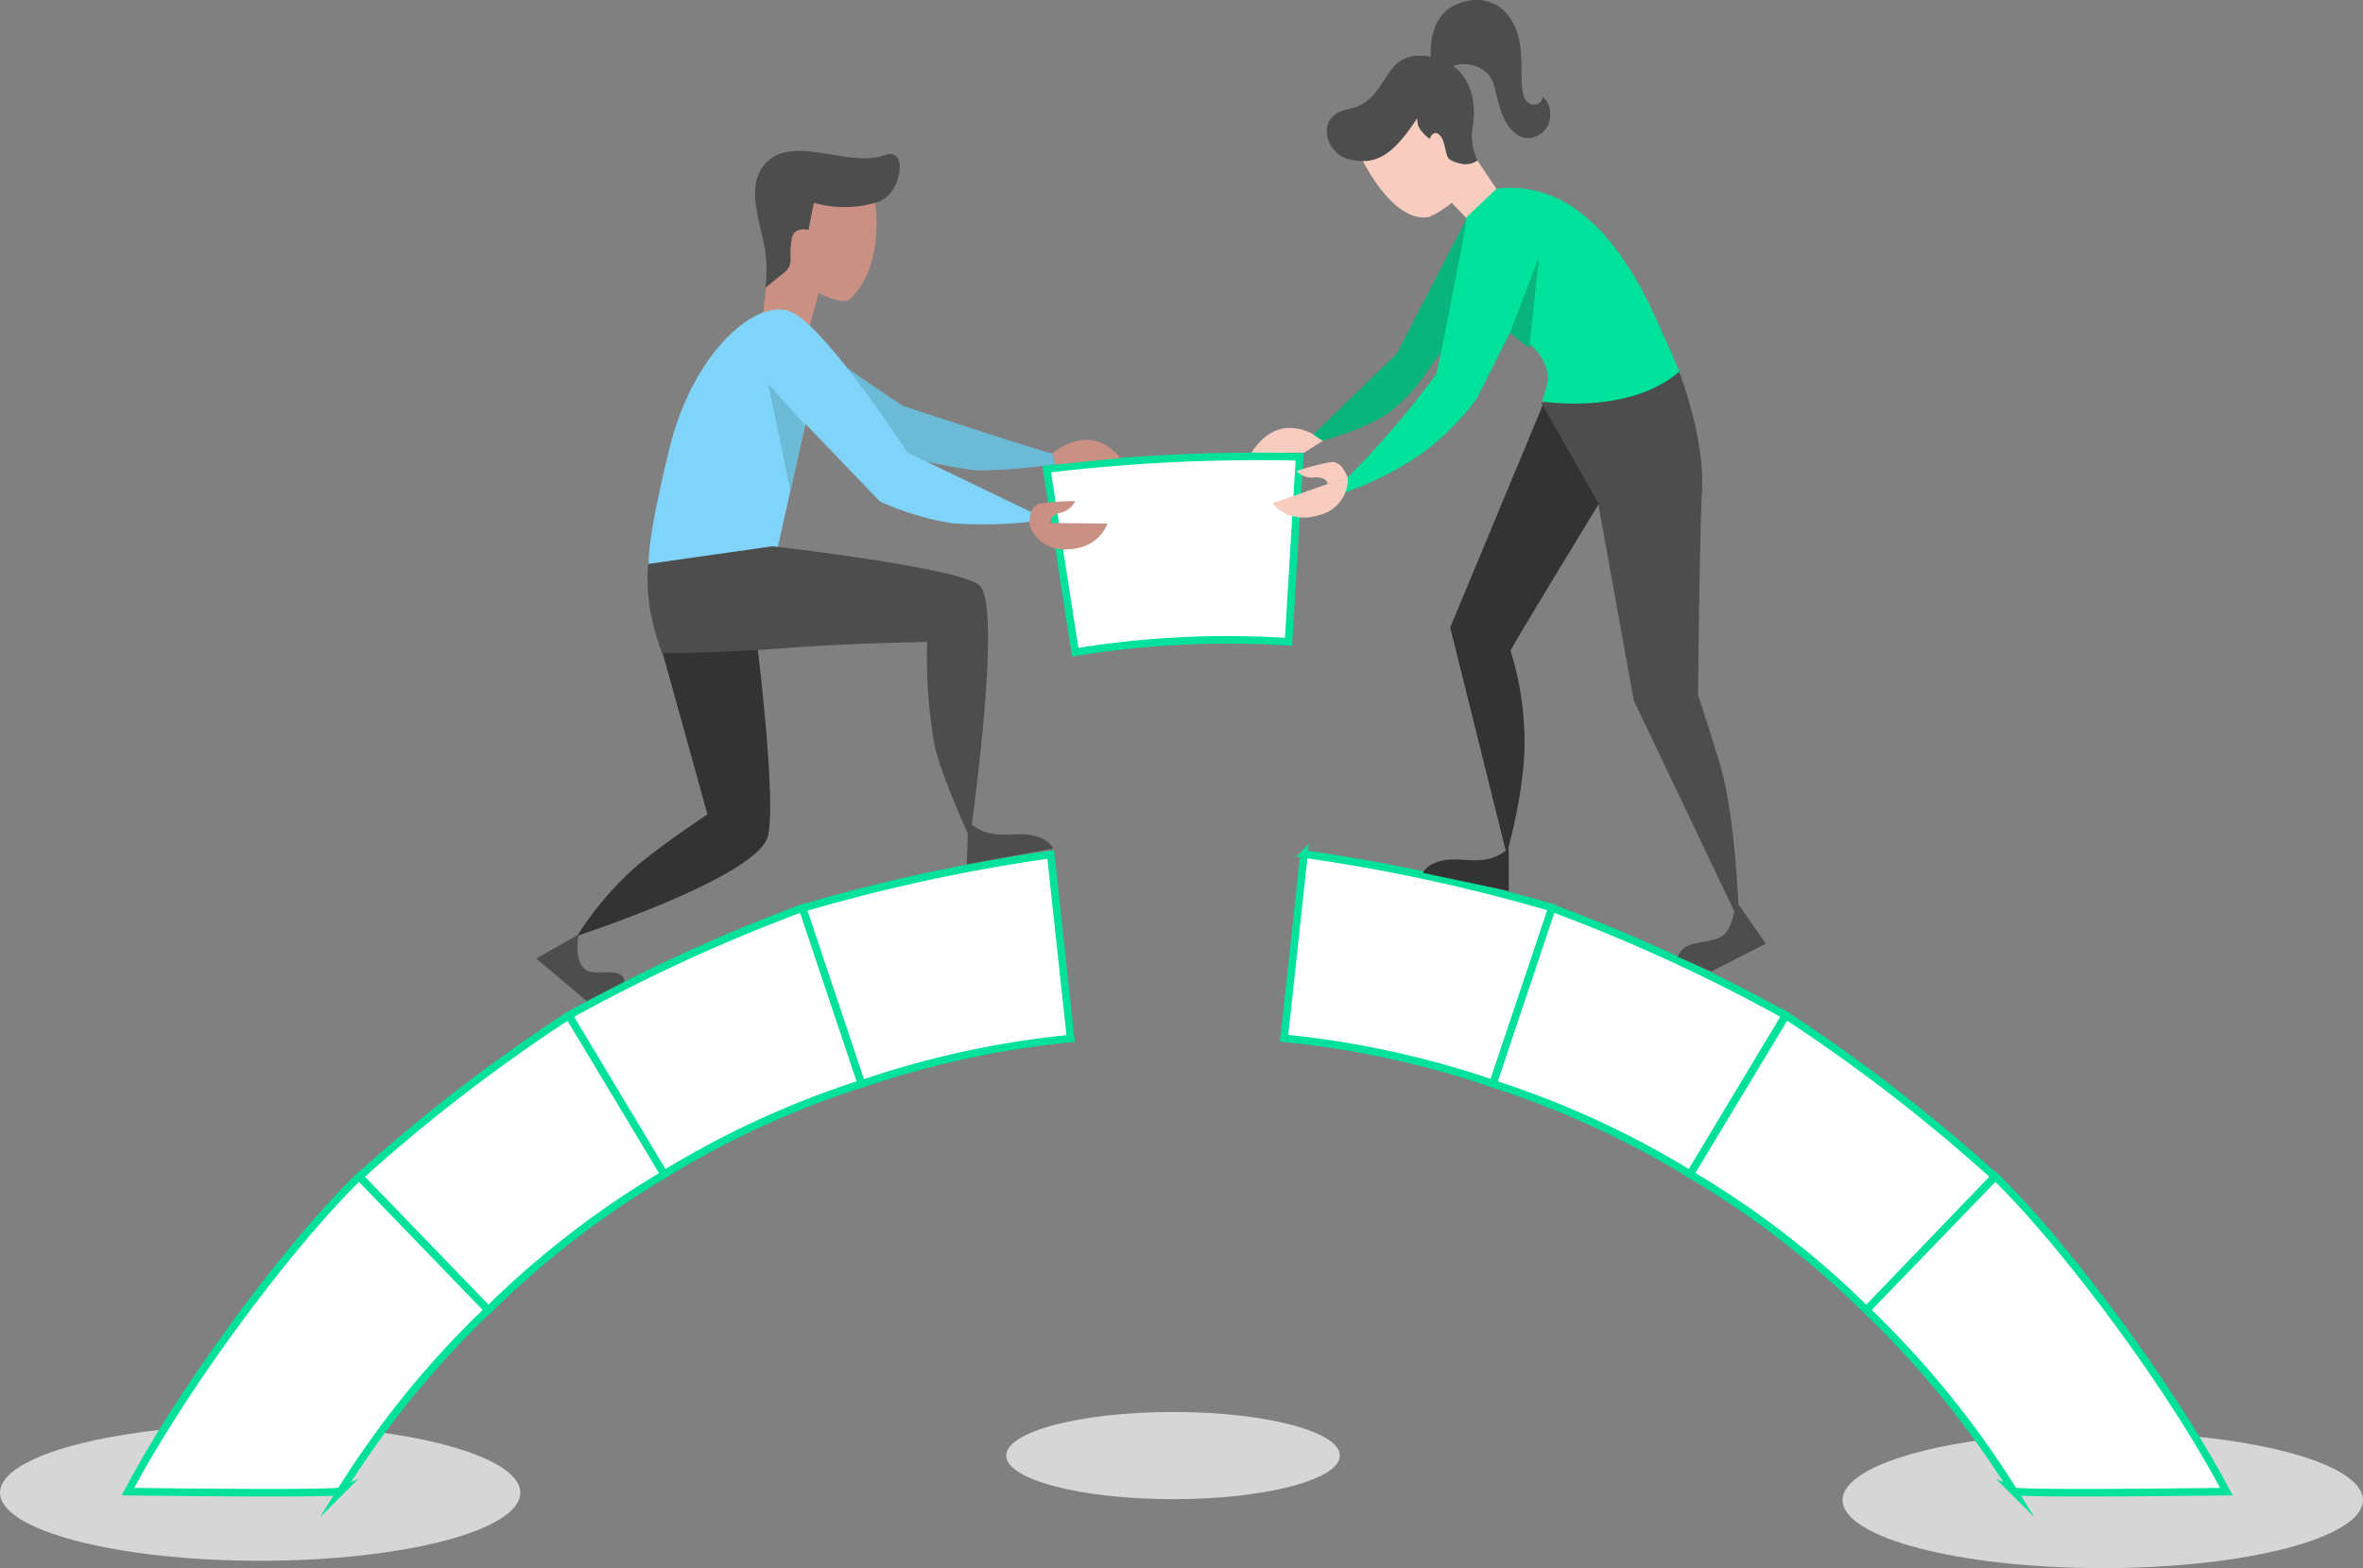 <svg xmlns="http://www.w3.org/2000/svg" viewBox="0 0 311.55 206.76"><rect x="0" y="0" width="311.55" height="206.76" fill="#808080" stroke="none"/><g style="isolation:isolate"><path d="M174.45 58.11s-5.4-4.71-9.48 1.6h6.93z" fill="#f8ccbf"/><path d="M141.16 136.93a122.48 122.48 0 0 0-27.59 6l-7.78-23.18a231.51 231.51 0 0 1 32.74-7.08zM196.89 142.9a122.48 122.48 0 0 0-27.59-6l2.63-24.29a231.51 231.51 0 0 1 32.74 7.08zM169.88 84.63A123.55 123.55 0 0 0 141.77 86L138 61.84a233.85 233.85 0 0 1 33.35-1.6z" fill="#fff" stroke="#00e19b" stroke-miterlimit="10"/><ellipse cx="277.24" cy="197.79" rx="34.3" ry="8.97" style="mix-blend-mode:multiply" fill="#f2f2f2" opacity=".75"/><ellipse cx="34.3" cy="196.82" rx="34.3" ry="8.97" style="mix-blend-mode:multiply" fill="#f2f2f2" opacity=".75"/><ellipse cx="154.66" cy="191.92" rx="21.99" ry="5.75" style="mix-blend-mode:multiply" fill="#f2f2f2" opacity=".75"/><path d="M105.9 44.32c6.5 4.83 13.1 9.18 13.1 9.18s18.7 6.18 19.77 6.28l.35 1.43a79.44 79.44 0 0 1-9.87.83c-3.37-.17-12.19-2.21-12.63-2.76S105.9 44.32 105.9 44.32z" fill="#6bbad6"/><path d="M138.78 59.76s4.93-4.36 8.93.64l-8.59.86zM115.26 25.75s1.79 9-3.23 13.75c-.8.75-4.1-.82-4.1-.82l-1.39 5.07-6.1-.86.77-6.94s2.53-11.06 5.19-11.06 8.86.86 8.86.86z" fill="#c99083"/><path d="M100.92 37.94a18.25 18.25 0 0 0-.09-5.22c-.64-3.58-2.49-8.08-.06-11 3.61-4.28 11.07.55 15.89-1.27 3.2-1.21 2.24 5.38-1.1 6.24a14.77 14.77 0 0 1-8.27.05l-.69 3.59s-1.79-.52-2.18 1a10.37 10.37 0 0 0-.18 2.78 2.13 2.13 0 0 1-.81 1.8z" fill="#4d4d4d"/><path d="M178.88 19.61s4.28 9.91 9.53 9a13.74 13.74 0 0 0 3-1.86l1.92 2 4-3.81-2.5-3.72s-6.48-7.64-8.74-6.38-7.21 4.77-7.21 4.77z" fill="#f8ccbf"/><path d="M194.8 21.16a7.57 7.57 0 0 1-.62-4.56c.56-3.26-.27-8.14-5.54-9.11-6.79-1.25-5.13 5.8-10.86 6.9-4.47.85-3 5.72-.2 6.52 3.78 1.08 6.1-.46 9.28-5.34a3.21 3.21 0 0 0 .2 1.2 5.61 5.61 0 0 0 1.43 1.55s.5-1.46 1.42-.4c.58.66.63 2.18 1 2.86.24.45 1.53.8 2 .86a2.82 2.82 0 0 0 1.89-.48z" fill="#4d4d4d"/><path d="M85.51 74.34a64.28 64.28 0 0 0 1.77 11.45l6 21.6s-5.07 3.28-9.27 6.73a42.5 42.5 0 0 0-7.89 9.26s23.95-7.82 25.14-13.18-1.77-28-1.77-28zM203.41 53.4L191.2 82.74l7.44 29.87s2.78-9.4 2.32-16.45a40.25 40.25 0 0 0-1.8-10.37c.37-.94 14.8-24.54 14.8-24.54s-2.11-12.84-2.61-12.84-7.94 4.99-7.94 4.99z" fill="#333"/><path d="M125 118.77l1.45-.24z" fill="#00e19b"/><path d="M106.19 55.89L116 66.11a36.51 36.51 0 0 0 9.61 2.89 54.58 54.58 0 0 0 12.39-.5l-18.38-8.85S108.51 42.48 104 41s-12.66 5.5-15.76 18.22-2.7 15.16-2.7 15.16l16.86-1.59z" fill="#80d4fa"/><path d="M85.47 74.36a23.68 23.68 0 0 0 .27 6.19 32.61 32.61 0 0 0 1.57 5.59s7.37 0 17.72-.79c7.44-.55 17.2-.71 17.2-.71a69 69 0 0 0 .87 13c.66 4 4.78 12.85 4.78 12.85s4.36-30.28 1.3-33.26c-2.44-2.39-27.34-5.2-27.34-5.2zM210.68 66.22l4.73 26.14 13.88 29.13s-.35-13.58-2.56-20.84c-1.83-6-2.85-9-2.85-9s.2-21.15.52-26.87c.4-7.06-3-15.72-3-15.72l-18.18 4.06z" fill="#4d4d4d"/><path d="M193.35 28.82l-9.2 17.8-11 10.67 1.22.84s5.75-1.63 8.59-3.6a21.92 21.92 0 0 0 5-5.26l4.16-5.89 3.62-7.22z" fill="#09b57c"/><path d="M193.23 29.76s-3.6 19.15-3.93 19.63A116.18 116.18 0 0 1 177.64 63l-.5 2a42.78 42.78 0 0 0 10.22-5.13 34.2 34.2 0 0 0 7.36-7.33c.49-1 4.18-8.4 4.37-8.65 0 0 5 1.8 5 6.21a25.65 25.65 0 0 1-.79 2.83s11.43 1.86 18.11-3.93c0 0-1.31-3.19-3.28-7.44-3.31-7.16-9.72-18-20.82-16.68l-4 3.81z" fill="#00e19b"/><path d="M202.9 33.94c-.14.29-3.8 9.95-3.8 9.95s2.57 2.09 2.54 2 1.26-11.95 1.26-11.95z" fill="#09b57c"/><path fill="#6bbad6" d="M101.3 50.64l4.81 5.37-1.9 8.69-2.91-14.06z"/><path d="M188.72 8.36s-1-6.14 3.52-7.87c4-1.54 7.31.65 8.11 5.07.49 2.7 0 5.59.58 7.19s2.4 1.21 2.44 0a2.72 2.72 0 0 1 1 2.17 3 3 0 0 1-2.59 3.26c-1.45.2-2.5-.92-3.14-1.92-.84-1.33-1.2-3.35-1.71-5.14-.77-2.72-4.69-3.52-6.55-1.65z" fill="#4d4d4d"/><path d="M87.62 154.83a119.6 119.6 0 0 0-23.23 17.9l-17-17.6A224.38 224.38 0 0 1 75 133.88z" fill="#fff" stroke="#00e19b" stroke-miterlimit="10"/><path d="M113.57 142.9a120.28 120.28 0 0 0-26 11.93L75 133.88a226.53 226.53 0 0 1 30.8-14.16zM222.84 154.83a120.29 120.29 0 0 0-26-11.93l7.78-23.18a226.55 226.55 0 0 1 30.8 14.16z" fill="#fff" stroke="#00e19b" stroke-miterlimit="10"/><path d="M246.07 172.73a119.6 119.6 0 0 0-23.23-17.9l12.63-20.95A224.37 224.37 0 0 1 263 155.13zM265.48 196.6a123.87 123.87 0 0 0-19.41-23.87l17-17.6c8.75 8.5 22.83 27.1 30.46 41.54-.03 0-27.06.38-28.05-.07zM44.93 196.6a123.87 123.87 0 0 1 19.41-23.87l-17-17.6c-8.75 8.5-22.83 27.1-30.46 41.54.03 0 27.07.38 28.05-.07z" fill="#fff" stroke="#00e19b" stroke-miterlimit="10"/><path d="M228.91 118.81s-.37 3.95-2.11 4.76c-2.34 1.09-4.59.25-5.61 2.58l4.44 1.94 7.18-3.66zM76.3 123.2s-.67 3.06.65 4.45 4.9-.51 5.42 1.76l-5 2.58-6.67-5.6z" fill="#4d4d4d"/><path d="M198.92 111.84v5.64l-11.32-2.39s.56-1.4 3.15-1.72 5.25 1 8.17-1.53z" fill="#333"/><path d="M127.66 108.33l-.2 5.64 11.38-2.09s-.53-1.41-3.1-1.8-5.28.85-8.08-1.75z" fill="#4d4d4d"/><path d="M138 68.95l8 .09s-1 3.29-5.3 3.39a4.83 4.83 0 0 1-5-3.27z" fill="#c99083"/><path d="M135.73 69.16s-.12-2.46 1.42-2.77a32.6 32.6 0 0 1 4.61-.31 2.86 2.86 0 0 1-2 1.54c-1.61.46-1.27 1.35-1.27 1.35z" fill="#c99083"/><path d="M175.51 63.65l-7.71 2.71s2 2.85 6.2 1.54a4.91 4.91 0 0 0 3.72-4.77z" fill="#f8ccbf"/><path d="M177.72 63.12s-.69-2.41-2.27-2.2a33.13 33.13 0 0 0-4.53 1.2 2.91 2.91 0 0 0 2.42.83c1.7-.08 1.7.87 1.7.87z" fill="#f8ccbf"/></g></svg>